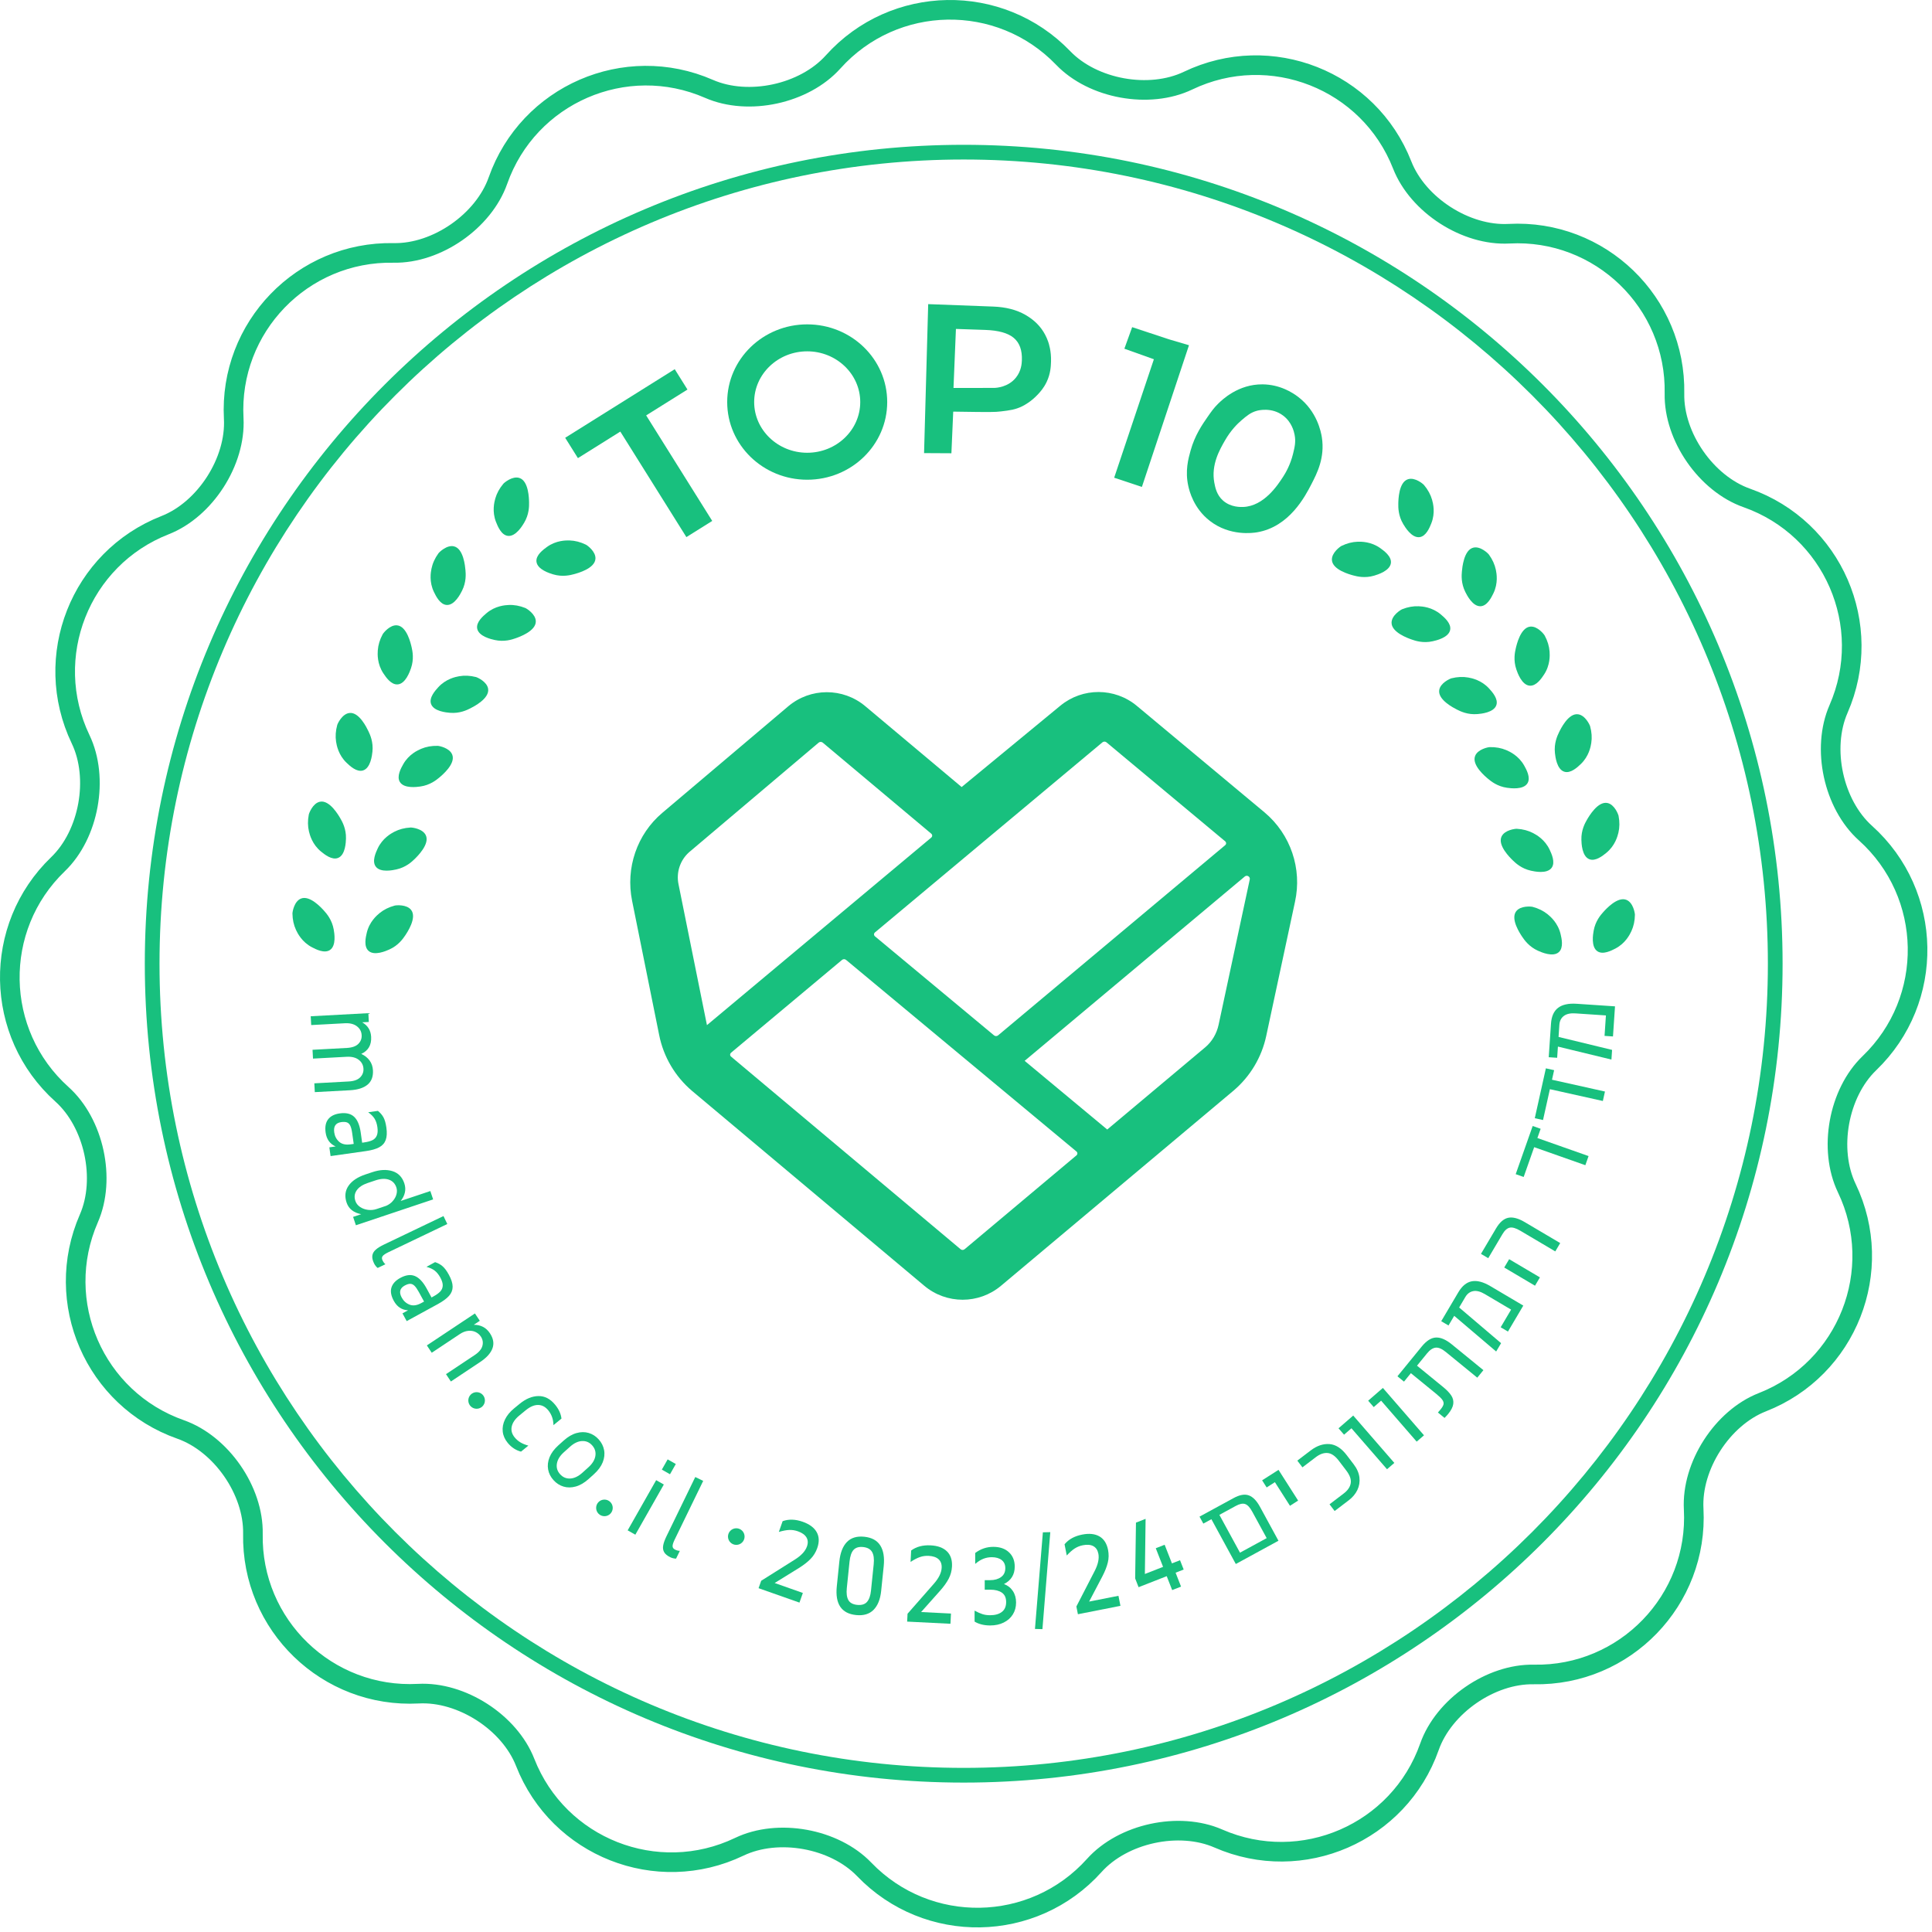 <?xml version="1.0" encoding="UTF-8"?> <svg xmlns="http://www.w3.org/2000/svg" width="197" height="197" viewBox="0 0 197 197" fill="none"><path d="M156.395 170.74C152.003 170.655 147.215 173.975 145.755 178.118C142.661 186.895 132.762 191.197 124.235 187.469C120.21 185.71 114.516 186.944 111.581 190.213C105.364 197.138 94.573 197.324 88.121 190.617C85.076 187.451 79.343 186.413 75.381 188.31C66.986 192.329 56.946 188.371 53.551 179.705C51.95 175.615 47.05 172.462 42.664 172.698C33.37 173.199 25.609 165.7 25.789 156.395C25.874 152.003 22.555 147.215 18.412 145.755C9.634 142.661 5.333 132.762 9.061 124.235C10.82 120.21 9.585 114.516 6.317 111.581C-0.609 105.364 -0.795 94.573 5.913 88.121C9.078 85.076 10.117 79.343 8.22 75.381C4.201 66.986 8.159 56.946 16.825 53.551C20.915 51.95 24.068 47.05 23.831 42.664C23.331 33.37 30.83 25.609 40.135 25.789C44.527 25.874 49.315 22.555 50.775 18.412C53.869 9.634 63.767 5.333 72.295 9.061C76.32 10.82 82.014 9.585 84.948 6.317C91.166 -0.609 101.957 -0.795 108.409 5.913C111.454 9.078 117.187 10.117 121.149 8.22C129.543 4.201 139.584 8.159 142.978 16.825C144.58 20.915 149.48 24.068 153.866 23.831C163.159 23.331 170.921 30.83 170.74 40.135C170.655 44.527 173.975 49.315 178.118 50.775C186.895 53.869 191.197 63.767 187.469 72.295C185.71 76.32 186.944 82.014 190.213 84.948C197.138 91.166 197.324 101.957 190.617 108.409C187.451 111.454 186.413 117.187 188.31 121.149C192.329 129.543 188.371 139.584 179.705 142.978C175.615 144.58 172.462 149.48 172.698 153.866C173.199 163.159 165.7 170.921 156.395 170.74Z" stroke="#18C07E" stroke-width="2" stroke-miterlimit="10"></path><path fill-rule="evenodd" clip-rule="evenodd" d="M127.434 89.677C127.496 89.39 127.156 89.183 126.928 89.374L104.48 108.171L112.901 115.174L122.898 106.787C123.576 106.216 124.064 105.399 124.258 104.487L127.434 89.677ZM97.943 127.378C98.064 127.479 98.239 127.479 98.36 127.378L109.769 117.804C109.875 117.716 109.89 117.559 109.802 117.453C109.792 117.44 109.781 117.429 109.769 117.419L86.272 97.879C86.153 97.779 85.979 97.779 85.859 97.879L74.537 107.348C74.43 107.438 74.417 107.598 74.507 107.704C74.516 107.715 74.526 107.725 74.537 107.733L97.943 127.375V127.378ZM69.187 90.17L72.085 104.53L94.965 85.4C95.071 85.309 95.084 85.15 94.994 85.043C94.985 85.033 94.975 85.023 94.965 85.014L83.892 75.724C83.772 75.623 83.596 75.623 83.476 75.724L70.272 86.892C69.348 87.711 68.934 88.962 69.187 90.17ZM112.824 75.693C112.704 75.594 112.531 75.594 112.411 75.693L89.208 95.082C89.101 95.172 89.088 95.332 89.179 95.438C89.188 95.449 89.197 95.458 89.208 95.467L101.357 105.572C101.477 105.673 101.653 105.673 101.773 105.572L124.933 86.177C125.04 86.089 125.055 85.932 124.967 85.825C124.957 85.813 124.945 85.802 124.933 85.791L112.824 75.693ZM128.952 82.845C131.6 85.071 132.792 88.584 132.045 91.962L129.114 105.63C128.65 107.808 127.476 109.771 125.776 111.211L102.077 131.1C99.812 133.007 96.503 133.007 94.238 131.1L70.575 111.243C68.842 109.775 67.657 107.765 67.213 105.538L64.454 91.859C63.775 88.503 64.955 85.068 67.523 82.892L80.361 72.031C82.632 70.103 85.963 70.097 88.241 72.017L98.055 80.251L108.119 71.958C110.387 70.09 113.663 70.098 115.922 71.978L128.955 82.848L128.952 82.845Z" fill="#18C07E"></path><path d="M98.265 16.265C143.48 16.265 180.265 53.05 180.265 98.265C180.265 143.48 143.48 180.265 98.265 180.265C53.05 180.265 16.265 143.48 16.265 98.265C16.265 53.05 53.05 16.265 98.265 16.265ZM98.265 14.765C52.149 14.765 14.765 52.149 14.765 98.265C14.765 144.381 52.149 181.765 98.265 181.765C144.38 181.765 181.765 144.381 181.765 98.265C181.765 52.149 144.38 14.765 98.265 14.765Z" fill="#18C07E"></path><path d="M70.099 39.721L65.887 42.357L72.624 53.117L69.989 54.767L63.252 44.007L58.929 46.714L57.63 44.64L68.8 37.646L70.099 39.721Z" fill="#18C07E"></path><path d="M104.551 32.102C105.453 32.617 106.124 33.288 106.564 34.12C106.685 34.349 106.788 34.584 106.873 34.825C106.94 35.013 107.205 35.796 107.169 36.873C107.153 37.364 107.122 38.101 106.728 38.936C106.44 39.545 106.087 39.937 105.863 40.181C105.146 40.964 104.405 41.342 104.235 41.425C103.529 41.772 102.952 41.846 102.052 41.952C101.443 42.024 101.01 42.032 97.658 41.979C97.576 41.978 97.278 41.973 97.197 41.972C97.135 43.387 97.074 44.802 97.012 46.217C96.083 46.212 95.153 46.207 94.224 46.202L94.645 31.011C96.856 31.094 99.066 31.177 101.277 31.26C102.559 31.308 103.651 31.587 104.551 32.102ZM104.197 36.748C104.239 35.717 103.964 34.953 103.371 34.456C102.777 33.957 101.806 33.686 100.457 33.641C99.463 33.607 98.468 33.574 97.473 33.54C97.391 35.547 97.308 37.554 97.225 39.56C98.612 39.558 99.998 39.556 101.384 39.553C101.582 39.548 102.804 39.492 103.598 38.496C104.148 37.806 104.184 37.052 104.197 36.748Z" fill="#18C07E"></path><path d="M119.195 34.599C119.876 34.8 120.556 35.001 121.237 35.202L116.436 49.65L113.609 48.711C114.959 44.684 116.308 40.658 117.658 36.632C116.655 36.273 115.652 35.915 114.649 35.557C114.914 34.825 115.178 34.092 115.443 33.359C116.693 33.772 117.944 34.185 119.195 34.599Z" fill="#18C07E"></path><path d="M121.403 45.933C121.834 44.383 122.604 43.275 123.108 42.549C123.511 41.968 123.772 41.593 124.209 41.165C124.613 40.77 126.249 39.169 128.74 39.191C130.503 39.206 131.791 40.026 132.377 40.475C134.298 41.946 134.699 44.041 134.785 44.59C135.111 46.676 134.291 48.265 133.721 49.368C133.086 50.598 131.471 53.726 128.171 54.278C127.771 54.344 125.409 54.698 123.366 53.115C121.706 51.829 121.278 50.055 121.171 49.576C120.821 48.025 121.169 46.773 121.403 45.933ZM126.774 51.693C128.894 51.606 130.291 49.453 130.841 48.604C131.07 48.251 131.566 47.424 131.85 46.265C132.013 45.598 132.15 45.036 132.003 44.316C131.942 44.013 131.728 43.041 130.824 42.367C129.673 41.509 128.346 41.838 128.175 41.883C127.527 42.056 127.125 42.399 126.594 42.854C126.175 43.212 125.513 43.859 124.907 44.912C124.373 45.839 123.482 47.383 123.817 49.203C123.911 49.715 124.064 50.483 124.721 51.053C125.515 51.743 126.524 51.703 126.774 51.693Z" fill="#18C07E"></path><path d="M82.308 35.824C85.29 35.824 87.716 38.144 87.716 40.995C87.716 43.847 85.29 46.166 82.308 46.166C79.326 46.166 76.9 43.847 76.9 40.995C76.9 38.144 79.326 35.824 82.308 35.824ZM82.308 33.074C77.803 33.074 74.15 36.62 74.15 40.995C74.15 45.37 77.803 48.916 82.308 48.916C86.814 48.916 90.466 45.37 90.466 40.995C90.466 36.62 86.814 33.074 82.308 33.074Z" fill="#18C07E"></path><path d="M37.474 110.602C37.07 110.937 36.472 111.126 35.681 111.169L32.1 111.361L32.052 110.463L35.556 110.274C36.084 110.246 36.47 110.108 36.717 109.863C36.965 109.617 37.08 109.32 37.061 108.973C37.041 108.599 36.879 108.297 36.578 108.064C36.274 107.831 35.867 107.73 35.354 107.757L31.916 107.942L31.868 107.044L35.372 106.855C35.899 106.827 36.287 106.689 36.534 106.445C36.781 106.198 36.896 105.901 36.877 105.554C36.857 105.18 36.696 104.878 36.393 104.646C36.09 104.413 35.682 104.311 35.169 104.338L31.732 104.523L31.683 103.625L37.56 103.309L37.608 104.207L36.927 104.243C37.502 104.567 37.808 105.061 37.844 105.724C37.889 106.555 37.553 107.135 36.836 107.464C37.191 107.626 37.472 107.848 37.682 108.13C37.892 108.413 38.007 108.75 38.029 109.143C38.063 109.78 37.878 110.268 37.474 110.602Z" fill="#18C07E"></path><path d="M39.328 116.247C39.207 116.57 38.983 116.818 38.656 116.991C38.328 117.165 37.877 117.293 37.304 117.373L33.709 117.882L33.583 116.991L34.226 116.9C33.642 116.645 33.301 116.172 33.203 115.482C33.123 114.907 33.207 114.458 33.457 114.133C33.707 113.808 34.101 113.607 34.638 113.531C35.278 113.44 35.767 113.555 36.109 113.874C36.451 114.194 36.673 114.725 36.779 115.465L36.927 116.519L37.123 116.49C37.479 116.44 37.761 116.364 37.969 116.264C38.177 116.162 38.328 116.006 38.419 115.794C38.512 115.583 38.533 115.295 38.481 114.931C38.433 114.593 38.338 114.309 38.199 114.077C38.058 113.846 37.84 113.624 37.543 113.413L38.535 113.272C38.777 113.467 38.965 113.685 39.1 113.93C39.234 114.175 39.333 114.521 39.397 114.968C39.472 115.497 39.449 115.924 39.328 116.247ZM34.575 116.416C34.851 116.667 35.244 116.757 35.751 116.685L36.067 116.641L35.911 115.539C35.866 115.213 35.802 114.965 35.722 114.794C35.643 114.622 35.53 114.509 35.385 114.451C35.241 114.394 35.044 114.383 34.797 114.417C34.231 114.497 33.992 114.847 34.08 115.466C34.133 115.849 34.298 116.166 34.575 116.416Z" fill="#18C07E"></path><path d="M44.165 122.299L36.289 124.936L36.004 124.082L36.828 123.807C36.049 123.652 35.553 123.258 35.34 122.621C35.126 121.98 35.192 121.408 35.539 120.908C35.885 120.407 36.462 120.023 37.269 119.753L37.958 119.523C38.722 119.267 39.404 119.23 40.004 119.414C40.602 119.598 41.009 120.011 41.224 120.652C41.335 120.982 41.354 121.301 41.283 121.607C41.212 121.914 41.068 122.197 40.854 122.459L43.88 121.447L44.165 122.299ZM36.715 123.069C36.949 123.229 37.218 123.326 37.521 123.365C37.824 123.402 38.114 123.377 38.393 123.283L39.383 122.951C39.647 122.836 39.87 122.674 40.054 122.461C40.239 122.25 40.364 122.021 40.428 121.775C40.493 121.529 40.489 121.297 40.415 121.076C40.282 120.68 40.027 120.416 39.651 120.286C39.276 120.158 38.823 120.182 38.295 120.357L37.502 120.623C36.973 120.801 36.597 121.05 36.373 121.373C36.149 121.696 36.102 122.057 36.236 122.455C36.319 122.705 36.479 122.91 36.715 123.069Z" fill="#18C07E"></path><path d="M45.61 124.809L39.617 127.678C39.313 127.823 39.114 127.956 39.02 128.076C38.926 128.195 38.922 128.343 39.006 128.517C39.09 128.691 39.188 128.822 39.303 128.91L38.51 129.29C38.446 129.242 38.381 129.176 38.311 129.092C38.242 129.007 38.184 128.914 38.137 128.815C37.989 128.507 37.932 128.241 37.967 128.018C38.002 127.793 38.12 127.594 38.317 127.422C38.514 127.248 38.797 127.073 39.168 126.896L45.221 123.998L45.61 124.809Z" fill="#18C07E"></path><path d="M46.154 131.201C46.154 131.546 46.032 131.857 45.786 132.135C45.54 132.412 45.163 132.689 44.656 132.968L41.47 134.709L41.038 133.919L41.609 133.607C40.972 133.574 40.487 133.252 40.153 132.642C39.874 132.131 39.794 131.68 39.914 131.289C40.035 130.896 40.332 130.569 40.808 130.31C41.374 130 41.873 129.934 42.306 130.113C42.738 130.292 43.134 130.71 43.493 131.366L44.002 132.299L44.176 132.204C44.492 132.032 44.729 131.862 44.888 131.694C45.046 131.527 45.132 131.328 45.144 131.097C45.156 130.866 45.074 130.59 44.898 130.268C44.734 129.968 44.545 129.734 44.333 129.568C44.12 129.4 43.837 129.27 43.486 129.176L44.365 128.696C44.66 128.792 44.913 128.931 45.124 129.113C45.336 129.295 45.552 129.583 45.768 129.979C46.025 130.449 46.153 130.855 46.154 131.201ZM41.764 133.032C42.111 133.17 42.509 133.115 42.96 132.869L43.24 132.717L42.706 131.74C42.548 131.453 42.403 131.242 42.267 131.109C42.132 130.978 41.987 130.91 41.831 130.907C41.675 130.905 41.488 130.963 41.269 131.082C40.767 131.356 40.665 131.769 40.966 132.317C41.152 132.657 41.417 132.896 41.764 133.032Z" fill="#18C07E"></path><path d="M50.217 137.482C50.038 137.977 49.62 138.442 48.959 138.881L45.975 140.867L45.477 140.117L48.397 138.175C48.838 137.883 49.102 137.567 49.19 137.23C49.278 136.893 49.225 136.58 49.034 136.289C48.897 136.085 48.715 135.929 48.489 135.82C48.264 135.711 48.01 135.673 47.733 135.703C47.452 135.732 47.172 135.842 46.891 136.029L44.024 137.936L43.526 137.187L48.426 133.928L48.924 134.677L48.311 135.085C48.653 135.082 48.963 135.15 49.243 135.291C49.52 135.432 49.756 135.648 49.954 135.944C50.307 136.477 50.395 136.988 50.217 137.482Z" fill="#18C07E"></path><path d="M56.435 145.318C56.424 144.727 56.246 144.223 55.903 143.803C55.609 143.444 55.263 143.264 54.867 143.26C54.469 143.255 54.046 143.438 53.599 143.805L52.953 144.335C52.522 144.689 52.265 145.063 52.18 145.457C52.095 145.852 52.195 146.221 52.477 146.565C52.64 146.764 52.832 146.931 53.052 147.066C53.273 147.203 53.548 147.315 53.876 147.404L53.128 148.018C52.892 147.961 52.657 147.859 52.421 147.711C52.185 147.562 51.967 147.365 51.767 147.121C51.477 146.768 51.308 146.387 51.263 145.978C51.217 145.569 51.292 145.158 51.49 144.746C51.688 144.334 51.999 143.953 52.425 143.605L52.986 143.145C53.616 142.628 54.251 142.363 54.897 142.352C55.542 142.34 56.111 142.635 56.607 143.238C56.978 143.691 57.194 144.162 57.251 144.649L56.435 145.318Z" fill="#18C07E"></path><path d="M55.891 149.84C55.817 149.437 55.864 149.024 56.032 148.6C56.202 148.174 56.502 147.767 56.932 147.379L57.473 146.893C57.903 146.506 58.338 146.25 58.78 146.126C59.221 146.002 59.637 145.998 60.028 146.115C60.418 146.231 60.758 146.449 61.047 146.771C61.336 147.092 61.52 147.455 61.596 147.857C61.674 148.262 61.627 148.676 61.459 149.102C61.289 149.527 60.989 149.934 60.559 150.322L60.02 150.808C59.588 151.195 59.153 151.451 58.711 151.574C58.27 151.698 57.854 151.701 57.459 151.582C57.067 151.463 56.725 151.243 56.438 150.922C56.147 150.601 55.965 150.24 55.891 149.84ZM58.149 150.76C58.559 150.738 58.967 150.543 59.377 150.176L59.998 149.617C60.407 149.248 60.643 148.862 60.708 148.457C60.772 148.052 60.663 147.691 60.377 147.375C60.098 147.063 59.752 146.918 59.342 146.939C58.932 146.962 58.524 147.156 58.116 147.525L57.493 148.084C57.084 148.451 56.848 148.838 56.784 149.244C56.719 149.648 56.827 150.008 57.108 150.318C57.391 150.635 57.739 150.782 58.149 150.76Z" fill="#18C07E"></path><path d="M67.689 151.371L64.784 156.488L64.001 156.045L66.907 150.928L67.689 151.371ZM68.91 149.281L68.318 150.324L67.486 149.852L68.078 148.809L68.91 149.281Z" fill="#18C07E"></path><path d="M71.703 151.001L68.799 156.977C68.652 157.28 68.578 157.508 68.581 157.659C68.582 157.811 68.669 157.93 68.844 158.014C69.018 158.098 69.177 158.139 69.322 158.136L68.937 158.928C68.857 158.929 68.765 158.918 68.658 158.895C68.55 158.872 68.448 158.836 68.349 158.788C68.041 158.639 67.832 158.465 67.72 158.269C67.607 158.071 67.575 157.843 67.623 157.585C67.668 157.326 67.782 157.013 67.961 156.643L70.894 150.607L71.703 151.001Z" fill="#18C07E"></path><path d="M81.865 162.428L81.518 163.412L77.349 161.943L77.617 161.185L81.039 159.031C81.698 158.619 82.113 158.172 82.283 157.689C82.408 157.335 82.39 157.025 82.23 156.761C82.07 156.496 81.781 156.29 81.363 156.143C81.071 156.04 80.778 155.994 80.483 156.005C80.189 156.016 79.834 156.083 79.415 156.207L79.802 155.11C80.418 154.886 81.101 154.906 81.851 155.17C82.54 155.413 83.015 155.766 83.274 156.226C83.534 156.686 83.552 157.229 83.332 157.855C83.183 158.277 82.957 158.646 82.652 158.958C82.348 159.271 81.953 159.579 81.466 159.883L78.99 161.414L81.865 162.428Z" fill="#18C07E"></path><path d="M85.326 161.754L85.585 159.224C85.677 158.332 85.934 157.669 86.357 157.234C86.781 156.799 87.37 156.62 88.125 156.697C88.888 156.775 89.432 157.071 89.758 157.584C90.083 158.096 90.201 158.797 90.11 159.689L89.85 162.219C89.761 163.078 89.501 163.723 89.073 164.153C88.642 164.584 88.05 164.76 87.294 164.682C85.797 164.528 85.14 163.553 85.326 161.754ZM88.403 163.344C88.622 163.096 88.759 162.71 88.813 162.185L89.089 159.499C89.146 158.942 89.088 158.522 88.916 158.238C88.745 157.955 88.441 157.791 88.007 157.746C87.579 157.703 87.257 157.799 87.038 158.033C86.82 158.269 86.682 158.672 86.623 159.246L86.347 161.932C86.293 162.457 86.344 162.862 86.502 163.149C86.66 163.434 86.96 163.6 87.401 163.645C87.849 163.691 88.183 163.59 88.403 163.344Z" fill="#18C07E"></path><path d="M96.967 164.528L96.915 165.571L92.499 165.35L92.54 164.546L95.207 161.508C95.723 160.926 95.993 160.378 96.018 159.867C96.038 159.491 95.932 159.199 95.704 158.992C95.474 158.784 95.138 158.669 94.696 158.646C94.386 158.631 94.093 158.67 93.813 158.765C93.534 158.859 93.212 159.024 92.847 159.263L92.906 158.101C93.433 157.711 94.093 157.535 94.887 157.575C95.618 157.611 96.172 157.814 96.552 158.182C96.931 158.549 97.105 159.064 97.072 159.727C97.049 160.175 96.936 160.592 96.734 160.978C96.531 161.364 96.24 161.773 95.859 162.201L93.922 164.375L96.967 164.528Z" fill="#18C07E"></path><path d="M103.279 162.232C103.497 162.564 103.606 162.955 103.606 163.403C103.606 163.859 103.497 164.264 103.279 164.615C103.061 164.967 102.751 165.243 102.35 165.443C101.95 165.643 101.489 165.743 100.968 165.743C100.637 165.743 100.336 165.707 100.066 165.635C99.795 165.563 99.565 165.467 99.376 165.348V164.23C99.67 164.391 99.934 164.51 100.167 164.585C100.399 164.661 100.663 164.699 100.958 164.699C101.464 164.699 101.864 164.588 102.155 164.363C102.447 164.139 102.593 163.803 102.593 163.355C102.593 162.915 102.447 162.596 102.155 162.395C101.864 162.195 101.471 162.096 100.979 162.096H100.409V161.123H100.968C101.412 161.123 101.779 161.02 102.071 160.811C102.363 160.604 102.508 160.299 102.508 159.898C102.508 159.539 102.383 159.264 102.134 159.071C101.884 158.879 101.548 158.783 101.126 158.783C100.838 158.783 100.56 158.833 100.293 158.934C100.026 159.033 99.741 159.211 99.438 159.467V158.352C99.994 157.936 100.61 157.727 101.285 157.727C101.953 157.727 102.484 157.911 102.878 158.279C103.272 158.646 103.469 159.135 103.469 159.743C103.469 160.559 103.103 161.151 102.372 161.52C102.758 161.663 103.061 161.901 103.279 162.232Z" fill="#18C07E"></path><path d="M107.095 156.228C106.828 159.525 106.56 162.822 106.293 166.119C106.039 166.112 105.786 166.105 105.532 166.098C105.801 162.814 106.07 159.53 106.339 156.246C106.591 156.24 106.843 156.234 107.095 156.228Z" fill="#18C07E"></path><path d="M114.045 162.719L114.248 163.743L109.911 164.598L109.755 163.809L111.607 160.215C111.966 159.525 112.095 158.928 111.997 158.426C111.924 158.058 111.752 157.8 111.479 157.653C111.208 157.508 110.853 157.477 110.418 157.563C110.115 157.622 109.839 157.733 109.59 157.891C109.342 158.05 109.071 158.289 108.774 158.608L108.549 157.466C108.965 156.96 109.565 156.63 110.344 156.477C111.061 156.336 111.649 156.398 112.106 156.662C112.563 156.926 112.856 157.385 112.985 158.036C113.071 158.476 113.063 158.907 112.959 159.331C112.857 159.755 112.672 160.222 112.408 160.731L111.055 163.308L114.045 162.719Z" fill="#18C07E"></path><path d="M120.696 160.04L119.872 160.363L120.427 161.782L119.523 162.137L118.967 160.717L116.098 161.841L115.749 160.947L115.831 155.257L116.813 154.873L116.739 160.495L118.595 159.768L117.851 157.868L118.755 157.514L119.5 159.414L120.324 159.091L120.696 160.04Z" fill="#18C07E"></path><path d="M158.856 106.717L158.779 107.859L157.919 107.802L158.149 104.387C158.199 103.631 158.444 103.091 158.878 102.761C159.314 102.432 159.945 102.297 160.769 102.352L164.677 102.614L164.471 105.684L163.611 105.626L163.75 103.54L160.64 103.331C160.124 103.297 159.728 103.385 159.455 103.596C159.18 103.805 159.031 104.105 159.004 104.496L158.921 105.733L164.379 107.055L164.313 108.04L158.856 106.717Z" fill="#18C07E"></path><path d="M158.038 111.061L157.337 114.206L156.497 114.019L157.628 108.935L158.469 109.122L158.252 110.097L163.653 111.3L163.438 112.264L158.038 111.061Z" fill="#18C07E"></path><path d="M156.435 116.973L155.364 120.012L154.551 119.726L156.283 114.813L157.095 115.1L156.763 116.041L161.981 117.881L161.653 118.812L156.435 116.973Z" fill="#18C07E"></path><path d="M155.027 125.496C154.574 125.228 154.214 125.123 153.945 125.18C153.675 125.236 153.425 125.461 153.194 125.852L151.751 128.293L151.009 127.854L152.539 125.27C152.916 124.631 153.335 124.265 153.797 124.172C154.257 124.079 154.814 124.225 155.464 124.609L159.089 126.752L158.587 127.602L155.027 125.496ZM153.382 129.245L153.884 128.396L157.021 130.25L156.519 131.1L153.382 129.245Z" fill="#18C07E"></path><path d="M148.282 134.171L147.699 135.156L146.958 134.719L148.7 131.772C149.085 131.12 149.546 130.746 150.082 130.648C150.62 130.551 151.244 130.715 151.955 131.135L155.326 133.127L153.761 135.775L153.019 135.337L154.083 133.538L151.398 131.951C150.953 131.688 150.56 131.588 150.222 131.652C149.882 131.717 149.614 131.917 149.415 132.254L148.785 133.32L153.061 136.959L152.558 137.809L148.282 134.171Z" fill="#18C07E"></path><path d="M147.295 144.582L146.62 144.03C146.692 143.954 146.783 143.848 146.893 143.712C147.061 143.506 147.161 143.332 147.192 143.19C147.221 143.047 147.183 142.899 147.075 142.742C146.967 142.586 146.764 142.387 146.466 142.143L143.864 140.018L143.16 140.881L142.493 140.336L144.976 137.294C145.454 136.709 145.936 136.404 146.418 136.383C146.901 136.361 147.443 136.596 148.045 137.088L151.258 139.711L150.633 140.477L147.429 137.86C147.028 137.531 146.68 137.385 146.387 137.416C146.096 137.449 145.805 137.641 145.517 137.993L144.488 139.254L147.147 141.426C147.526 141.735 147.805 142.026 147.981 142.296C148.159 142.568 148.225 142.855 148.184 143.16C148.143 143.466 147.97 143.805 147.665 144.179C147.567 144.298 147.444 144.432 147.295 144.582Z" fill="#18C07E"></path><path d="M140.828 142.822L140.074 143.476L139.509 142.825L141.008 141.524L145.2 146.354L144.455 147L140.828 142.822Z" fill="#18C07E"></path><path d="M137.803 145.637L137.049 146.29L136.485 145.64L137.984 144.339L142.175 149.168L141.43 149.814L137.803 145.637Z" fill="#18C07E"></path><path d="M135.568 153.389L137.004 152.295C137.418 151.981 137.658 151.635 137.727 151.251C137.797 150.868 137.647 150.434 137.279 149.95L136.51 148.94C136.14 148.454 135.762 148.195 135.374 148.159C134.987 148.125 134.588 148.264 134.175 148.578L132.805 149.621L132.284 148.936L133.653 147.893C134.278 147.419 134.91 147.203 135.552 147.247C136.191 147.291 136.783 147.671 137.326 148.384L138.032 149.311C138.367 149.75 138.56 150.196 138.616 150.647C138.669 151.101 138.599 151.527 138.408 151.928C138.216 152.328 137.922 152.68 137.526 152.98L136.089 154.074L135.568 153.389Z" fill="#18C07E"></path><path d="M129.998 151.133L129.157 151.67L128.694 150.943L130.367 149.877L132.366 153.01L131.534 153.541L129.998 151.133Z" fill="#18C07E"></path><path d="M123.523 154.909L122.699 155.357L122.312 154.647L125.778 152.758C126.396 152.42 126.914 152.327 127.334 152.478C127.752 152.628 128.132 153.015 128.472 153.638L130.361 157.105L126.011 159.476L123.523 154.909ZM129.159 156.838L127.69 154.144C127.452 153.704 127.207 153.443 126.96 153.361C126.714 153.278 126.396 153.343 126.009 153.554L124.337 154.466L126.438 158.321L129.159 156.838Z" fill="#18C07E"></path><path d="M75.077 157.526C75.544 157.526 75.923 157.147 75.923 156.68C75.923 156.212 75.544 155.833 75.077 155.833C74.609 155.833 74.23 156.212 74.23 156.68C74.23 157.147 74.609 157.526 75.077 157.526Z" fill="#18C07E"></path><path d="M61.633 154.602C62.1 154.602 62.479 154.223 62.479 153.755C62.479 153.287 62.1 152.908 61.633 152.908C61.165 152.908 60.786 153.287 60.786 153.755C60.786 154.223 61.165 154.602 61.633 154.602Z" fill="#18C07E"></path><path d="M48.598 143.647C49.066 143.647 49.445 143.268 49.445 142.801C49.445 142.333 49.066 141.954 48.598 141.954C48.13 141.954 47.752 142.333 47.752 142.801C47.752 143.268 48.13 143.647 48.598 143.647Z" fill="#18C07E"></path><path d="M37.571 96.949C37.075 96.493 37.294 95.557 37.398 95.116C37.663 93.987 38.431 93.329 38.714 93.099C39.138 92.755 39.649 92.497 40.252 92.338C40.392 92.301 41.469 92.198 41.924 92.787C42.538 93.582 41.511 95.096 41.303 95.405C41.094 95.715 40.617 96.405 39.702 96.815C39.385 96.957 38.171 97.501 37.571 96.949Z" fill="#18C07E"></path><path d="M33.637 96.873C33.072 97.243 32.219 96.801 31.817 96.593C30.787 96.06 30.337 95.154 30.183 94.823C29.953 94.328 29.827 93.77 29.82 93.146C29.819 93.001 29.982 91.932 30.665 91.635C31.586 91.233 32.802 92.599 33.052 92.877C33.301 93.155 33.854 93.787 34.027 94.774C34.088 95.116 34.318 96.426 33.637 96.873Z" fill="#18C07E"></path><path d="M38.308 88.353C37.914 87.805 38.318 86.933 38.509 86.522C38.997 85.47 39.883 84.981 40.207 84.813C40.691 84.562 41.244 84.413 41.867 84.379C42.011 84.371 43.087 84.488 43.413 85.157C43.854 86.061 42.541 87.335 42.275 87.596C42.008 87.857 41.4 88.436 40.422 88.652C40.082 88.727 38.784 89.014 38.308 88.353Z" fill="#18C07E"></path><path d="M34.47 87.481C33.843 87.729 33.096 87.124 32.744 86.839C31.843 86.108 31.586 85.13 31.502 84.775C31.377 84.244 31.368 83.672 31.487 83.059C31.515 82.917 31.891 81.903 32.62 81.75C33.603 81.543 34.518 83.127 34.706 83.45C34.894 83.773 35.307 84.504 35.278 85.505C35.267 85.853 35.228 87.182 34.47 87.481Z" fill="#18C07E"></path><path d="M40.772 79.732C40.422 79.155 40.894 78.318 41.117 77.923C41.686 76.913 42.607 76.496 42.944 76.354C43.446 76.142 44.009 76.036 44.633 76.052C44.778 76.055 45.84 76.257 46.113 76.949C46.481 77.885 45.072 79.051 44.786 79.291C44.499 79.53 43.848 80.059 42.855 80.198C42.511 80.246 41.194 80.429 40.772 79.732Z" fill="#18C07E"></path><path d="M37.014 78.561C36.37 78.759 35.673 78.097 35.345 77.784C34.505 76.985 34.325 75.99 34.269 75.629C34.187 75.09 34.222 74.519 34.389 73.918C34.428 73.778 34.883 72.797 35.622 72.702C36.619 72.573 37.406 74.225 37.568 74.561C37.729 74.897 38.084 75.658 37.975 76.654C37.938 77 37.794 78.322 37.014 78.561Z" fill="#18C07E"></path><path d="M43.948 71.764C43.736 71.124 44.382 70.413 44.687 70.077C45.467 69.219 46.457 69.017 46.817 68.954C47.354 68.859 47.926 68.882 48.531 69.035C48.671 69.071 49.663 69.504 49.774 70.24C49.925 71.234 48.292 72.057 47.959 72.227C47.627 72.397 46.874 72.768 45.876 72.682C45.529 72.652 44.204 72.538 43.948 71.764Z" fill="#18C07E"></path><path d="M40.545 69.787C39.873 69.836 39.341 69.035 39.09 68.658C38.449 67.692 38.495 66.682 38.522 66.318C38.561 65.773 38.722 65.224 39.019 64.676C39.088 64.548 39.751 63.693 40.491 63.764C41.492 63.861 41.892 65.646 41.975 66.01C42.058 66.374 42.234 67.195 41.906 68.142C41.793 68.47 41.358 69.727 40.545 69.787Z" fill="#18C07E"></path><path d="M48.658 64.095C48.532 63.432 49.266 62.813 49.613 62.52C50.499 61.773 51.508 61.703 51.872 61.688C52.418 61.664 52.982 61.762 53.561 61.994C53.696 62.048 54.621 62.608 54.635 63.352C54.653 64.357 52.926 64.959 52.573 65.083C52.221 65.207 51.426 65.476 50.448 65.259C50.108 65.184 48.81 64.896 48.658 64.095Z" fill="#18C07E"></path><path d="M45.546 61.686C44.873 61.646 44.452 60.783 44.253 60.375C43.744 59.333 43.923 58.338 43.998 57.98C44.108 57.446 44.341 56.923 44.708 56.418C44.793 56.301 45.562 55.54 46.287 55.709C47.266 55.937 47.427 57.759 47.461 58.131C47.495 58.503 47.562 59.34 47.112 60.235C46.956 60.546 46.36 61.734 45.546 61.686Z" fill="#18C07E"></path><path d="M54.701 57.272C54.624 56.602 55.402 56.038 55.769 55.772C56.708 55.092 57.72 55.096 58.084 55.108C58.63 55.125 59.185 55.264 59.745 55.538C59.876 55.602 60.758 56.228 60.716 56.972C60.66 57.975 58.894 58.448 58.533 58.545C58.173 58.643 57.36 58.853 56.4 58.565C56.067 58.464 54.794 58.082 54.701 57.272Z" fill="#18C07E"></path><path d="M51.775 54.64C51.106 54.551 50.75 53.658 50.582 53.237C50.152 52.161 50.404 51.181 50.504 50.83C50.654 50.306 50.924 49.801 51.327 49.325C51.421 49.214 52.244 48.512 52.954 48.734C53.914 49.033 53.94 50.862 53.947 51.236C53.954 51.609 53.958 52.448 53.444 53.308C53.265 53.607 52.583 54.748 51.775 54.64Z" fill="#18C07E"></path><path d="M158.956 97.079C159.452 96.623 159.233 95.687 159.129 95.246C158.864 94.117 158.096 93.459 157.813 93.229C157.389 92.885 156.878 92.627 156.275 92.468C156.135 92.431 155.058 92.328 154.603 92.917C153.989 93.712 155.016 95.226 155.224 95.535C155.433 95.845 155.911 96.535 156.825 96.945C157.142 97.087 158.356 97.631 158.956 97.079Z" fill="#18C07E"></path><path d="M162.891 97.003C163.455 97.373 164.308 96.931 164.711 96.723C165.741 96.19 166.191 95.285 166.345 94.954C166.574 94.459 166.7 93.9 166.707 93.276C166.709 93.131 166.545 92.062 165.863 91.765C164.941 91.364 163.725 92.73 163.475 93.008C163.226 93.285 162.673 93.917 162.5 94.904C162.44 95.247 162.209 96.556 162.891 97.003Z" fill="#18C07E"></path><path d="M158.219 88.483C158.613 87.935 158.209 87.064 158.018 86.652C157.53 85.6 156.645 85.112 156.321 84.944C155.836 84.693 155.284 84.543 154.661 84.509C154.516 84.501 153.44 84.619 153.114 85.288C152.673 86.191 153.986 87.465 154.253 87.726C154.52 87.987 155.127 88.567 156.105 88.783C156.445 88.858 157.743 89.144 158.219 88.483Z" fill="#18C07E"></path><path d="M162.057 87.611C162.685 87.859 163.431 87.254 163.783 86.969C164.684 86.238 164.941 85.26 165.025 84.905C165.15 84.374 165.159 83.802 165.04 83.189C165.012 83.047 164.636 82.033 163.907 81.88C162.924 81.674 162.009 83.258 161.821 83.58C161.633 83.903 161.22 84.634 161.25 85.635C161.26 85.983 161.299 87.312 162.057 87.611Z" fill="#18C07E"></path><path d="M155.755 79.862C156.105 79.285 155.633 78.448 155.411 78.053C154.841 77.043 153.92 76.626 153.584 76.484C153.081 76.272 152.519 76.166 151.895 76.182C151.75 76.185 150.687 76.387 150.414 77.079C150.046 78.015 151.455 79.181 151.742 79.421C152.028 79.66 152.68 80.19 153.672 80.328C154.016 80.376 155.333 80.559 155.755 79.862Z" fill="#18C07E"></path><path d="M159.512 78.691C160.157 78.889 160.854 78.227 161.182 77.915C162.022 77.116 162.202 76.121 162.257 75.76C162.34 75.22 162.305 74.649 162.138 74.048C162.099 73.908 161.643 72.927 160.905 72.832C159.908 72.704 159.121 74.355 158.959 74.691C158.797 75.028 158.443 75.789 158.552 76.785C158.589 77.131 158.733 78.452 159.512 78.691Z" fill="#18C07E"></path><path d="M152.58 71.894C152.792 71.254 152.146 70.543 151.841 70.208C151.061 69.35 150.07 69.147 149.711 69.084C149.173 68.989 148.602 69.012 147.997 69.165C147.856 69.201 146.865 69.634 146.753 70.37C146.603 71.364 148.236 72.188 148.568 72.357C148.901 72.527 149.654 72.898 150.652 72.812C150.999 72.782 152.323 72.668 152.58 71.894Z" fill="#18C07E"></path><path d="M155.982 69.917C156.655 69.966 157.187 69.166 157.437 68.788C158.079 67.822 158.032 66.812 158.006 66.448C157.967 65.903 157.805 65.355 157.508 64.806C157.439 64.678 156.777 63.823 156.036 63.894C155.036 63.991 154.636 65.776 154.553 66.14C154.47 66.504 154.294 67.325 154.621 68.272C154.735 68.601 155.169 69.857 155.982 69.917Z" fill="#18C07E"></path><path d="M147.869 64.225C147.995 63.563 147.261 62.943 146.914 62.651C146.028 61.903 145.019 61.833 144.655 61.818C144.11 61.795 143.546 61.892 142.967 62.124C142.832 62.178 141.906 62.738 141.893 63.482C141.874 64.487 143.602 65.089 143.954 65.213C144.306 65.337 145.101 65.606 146.079 65.389C146.419 65.314 147.717 65.026 147.869 64.225Z" fill="#18C07E"></path><path d="M150.981 61.816C151.655 61.776 152.076 60.913 152.275 60.505C152.783 59.463 152.604 58.468 152.53 58.111C152.419 57.576 152.186 57.053 151.82 56.548C151.735 56.431 150.966 55.67 150.241 55.839C149.262 56.067 149.101 57.889 149.066 58.261C149.032 58.633 148.966 59.47 149.415 60.365C149.571 60.676 150.168 61.864 150.981 61.816Z" fill="#18C07E"></path><path d="M141.827 57.402C141.903 56.732 141.125 56.168 140.758 55.902C139.819 55.222 138.808 55.227 138.443 55.238C137.898 55.255 137.343 55.394 136.782 55.668C136.652 55.732 135.77 56.358 135.811 57.102C135.867 58.105 137.634 58.578 137.995 58.676C138.355 58.773 139.168 58.983 140.127 58.695C140.46 58.594 141.734 58.212 141.827 57.402Z" fill="#18C07E"></path><path d="M144.752 54.77C145.421 54.681 145.777 53.788 145.946 53.367C146.376 52.291 146.124 51.311 146.024 50.961C145.874 50.436 145.603 49.931 145.2 49.455C145.107 49.344 144.284 48.642 143.573 48.864C142.614 49.163 142.587 50.992 142.581 51.366C142.574 51.739 142.569 52.578 143.084 53.438C143.262 53.737 143.944 54.878 144.752 54.77Z" fill="#18C07E"></path></svg> 